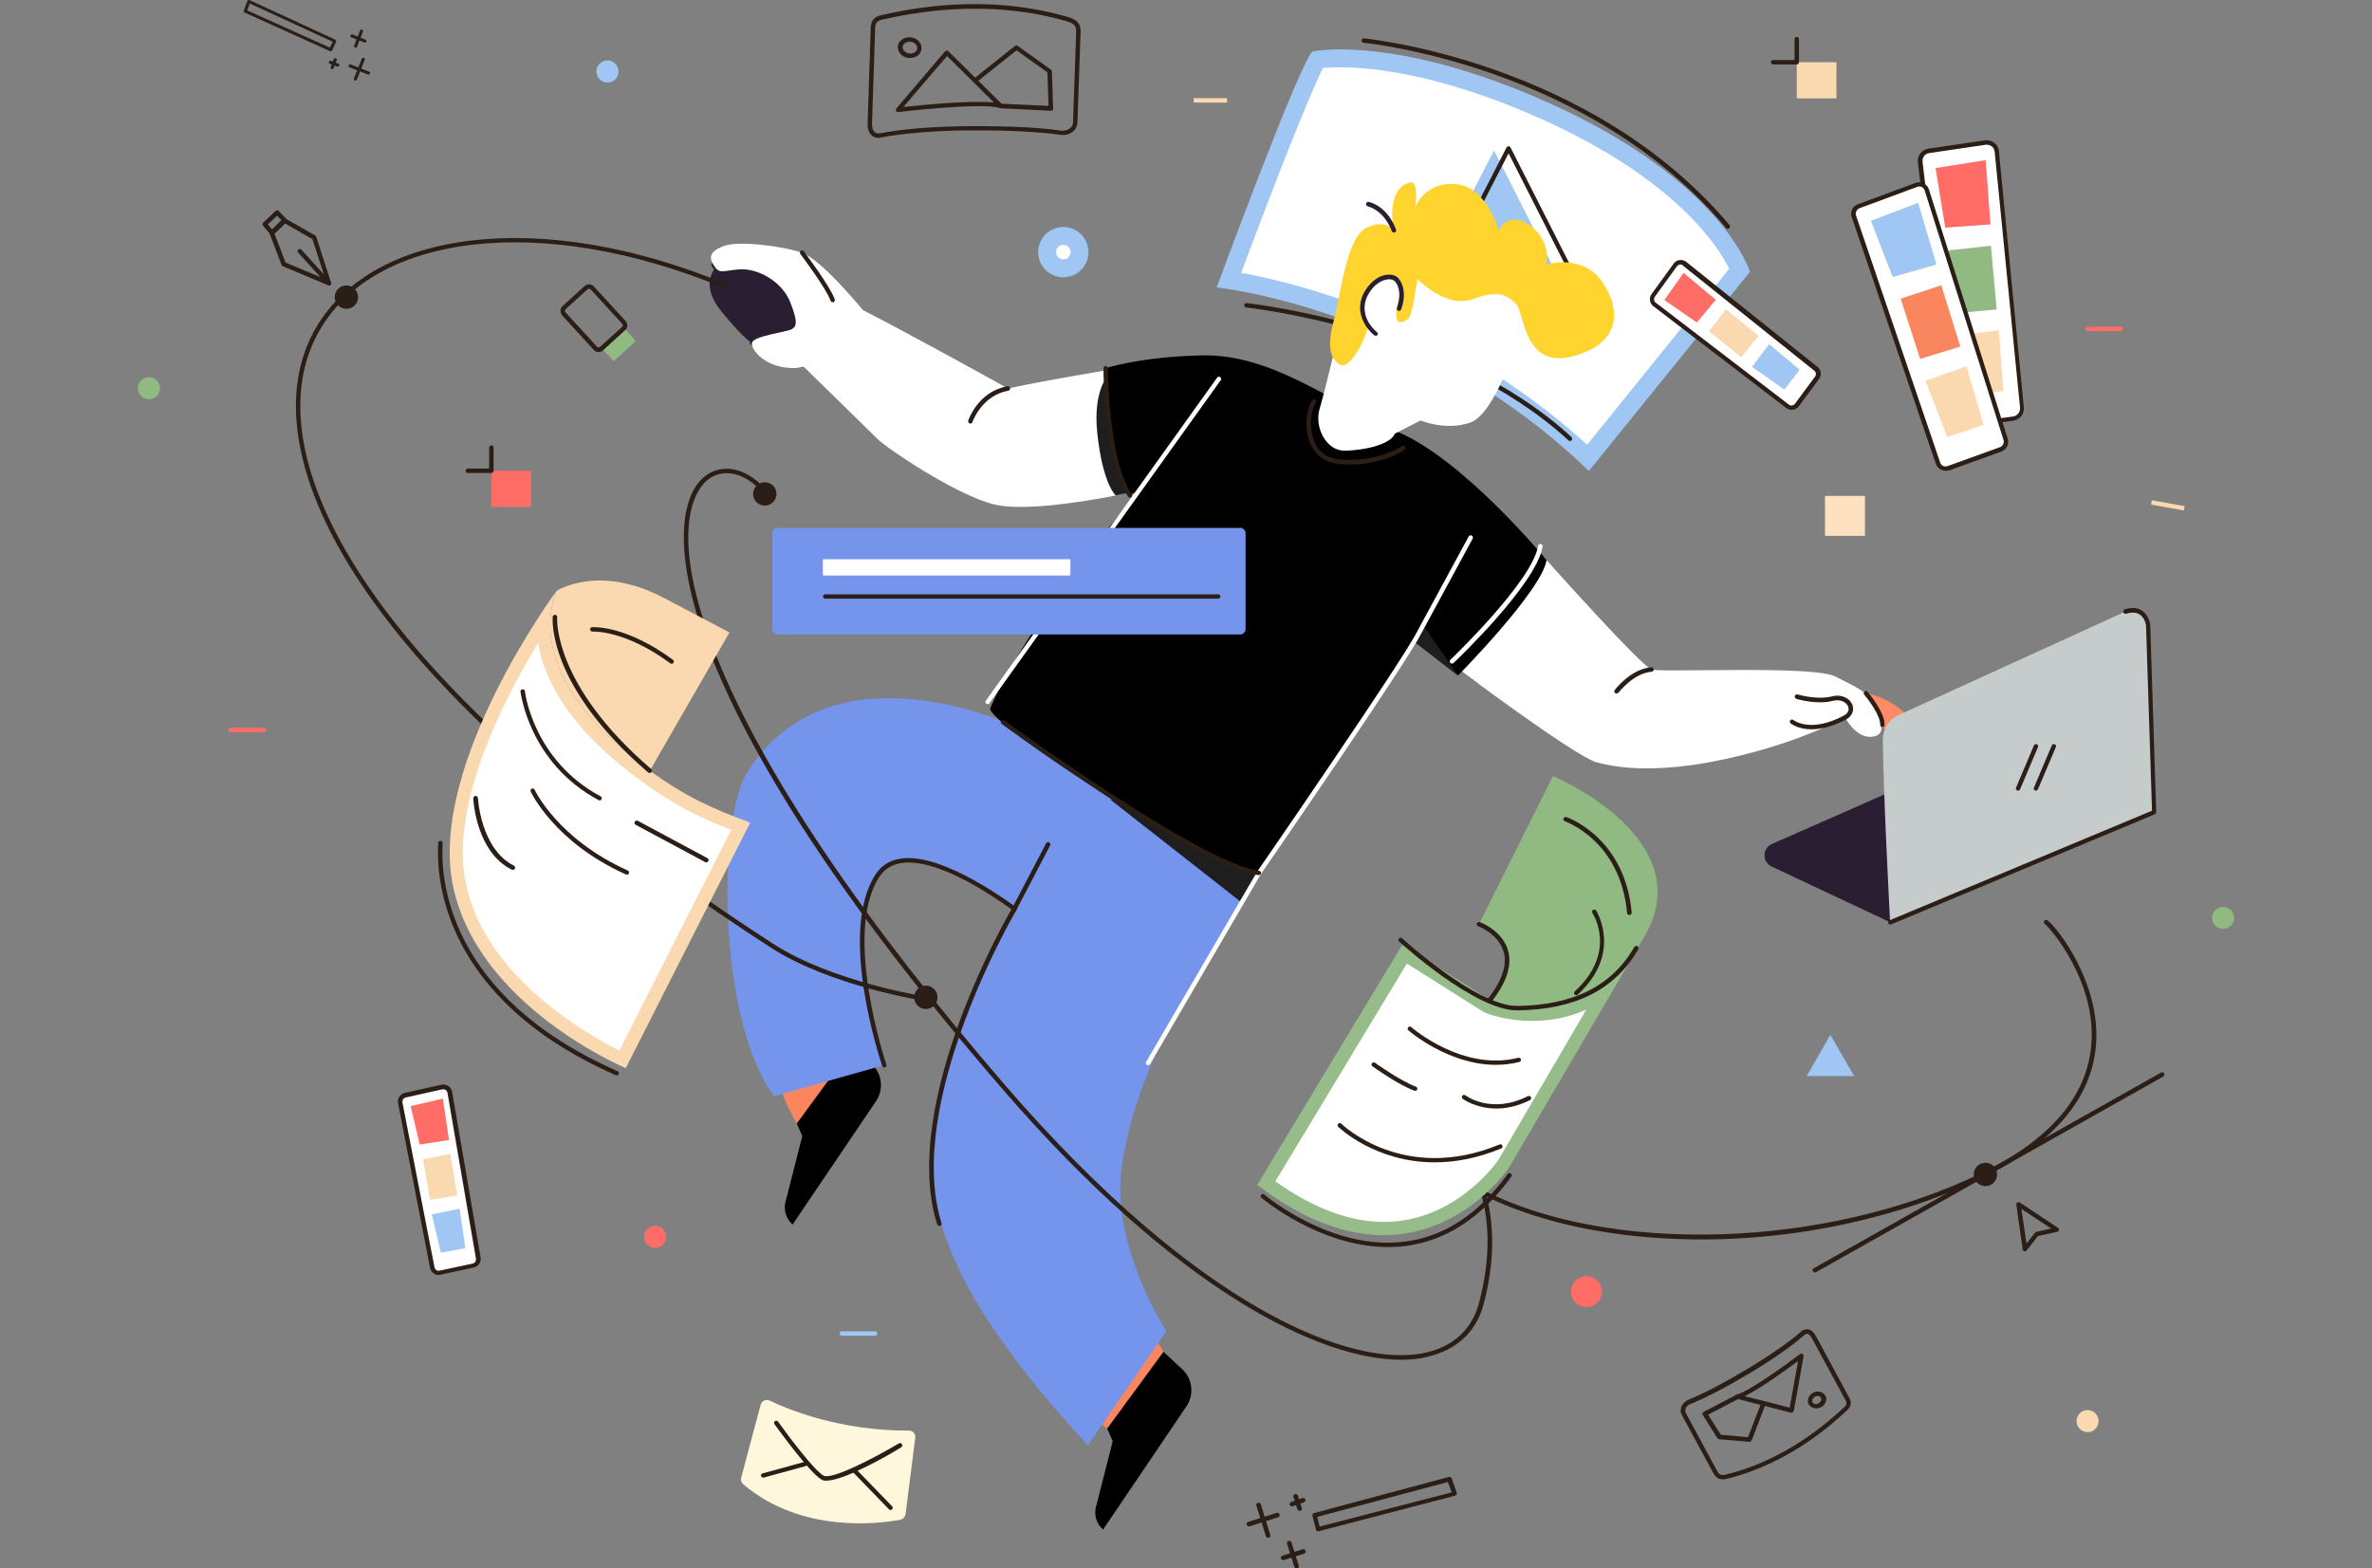 <svg xmlns="http://www.w3.org/2000/svg" xmlns:xlink="http://www.w3.org/1999/xlink" id="Layer_1" x="0px" y="0px" viewBox="0 0 1075 711" style="enable-background:new 0 0 1075 711;" xml:space="preserve"><rect x="0" y="0" width="1075" height="711" fill="#808080" stroke="none"/><style type="text/css">	.st0{fill:#FFD42E;}	.st1{fill:#FFFFFF;}	.st2{fill:#A0C6F4;}	.st3{fill:#2A1E17;}	.st4{fill:#EAECEC;}	.st5{fill:#F9865F;}	.st6{fill:#2A1E33;}	.st7{fill:#7595EC;}	.st8{fill:#1E1E1E;}	.st9{fill:#FF8A66;}	.st10{fill:#FAD8B0;}	.st11{fill:#C6CBCB;}	.st12{fill:#FF6D66;}	.st13{fill:#FFF7DC;}	.st14{fill:#FFE1C0;}	.st15{fill:#91BA83;}	.st16{fill:#96BD89;}	.st17{fill:#C6D2E7;}	.st18{fill:#FEF2E9;}	.st19{fill:#1A1A1A;}	.st20{fill:#A9BDDB;}	.st21{fill:#F28E43;}	.st22{fill:#FFF4EB;}	.st23{fill:#FEFFFF;}	.st24{fill:#554565;}	.st25{fill:#FAC89F;}	.st26{fill:#F1EFF3;}	.st27{fill:#E5EAF5;}	.st28{fill:#8AA8CE;}	.st29{fill:#5A8BBA;}	.st30{fill:#413253;}	.st31{fill:#E5E2E8;}	.st32{fill:#D6DFEF;}	.st33{fill:#6591BE;}	.st34{fill:#423354;}	.st35{fill:#A4BAD9;}	.st36{fill:#E3DFE6;}	.st37{fill:#FBD1AE;}	.st38{opacity:0.5;fill:#6591BE;}	.st39{fill:#F3954D;}	.st40{fill:#F07F2C;}	.st41{fill:#C3D0E6;}	.st42{fill:#F8B57F;}	.st43{fill:#FAC396;}	.st44{fill:#B7986F;}	.st45{opacity:0.5;fill:#9E7842;}	.st46{fill:#9E7842;}	.st47{opacity:0.5;fill:#F59E5A;}</style><g>	<g>		<g>			<g>				<g>					<path class="st1" d="M719.7,207.5c-65.6-61.5-142.4-77.3-162.7-80.6C570.6,90,591.7,35.2,597,27.1c1.7-0.2,5.2-0.6,10.3-0.6      c14.9,0,46.9,3.1,93,23.9c66.7,30,84.6,63.8,88.1,72.1L719.7,207.5z"></path>				</g>				<g>					<path class="st2" d="M607.3,30.5c14.6,0,45.9,3.1,91.4,23.5c60.4,27.2,79.9,57.5,85,67.8l-64.4,79.8      c-38.8-35.3-80.6-54.8-109.5-65.1c-20.5-7.3-37.3-11-47.3-12.8c15.1-40.6,31.6-82.4,37.1-92.9      C601.3,30.7,603.9,30.5,607.3,30.5 M607.3,22.4c-8.1,0-12.3,0.9-12.3,0.9c-4.7,1.6-43.6,107-43.6,107s92.2,9.4,168.7,83.2      l73-90.3c0,0-12.2-41-91-76.5C655.8,25.9,623.6,22.4,607.3,22.4L607.3,22.4z"></path>				</g>			</g>			<g>				<path class="st3" d="M711.5,199.9c-0.2,0-0.5-0.1-0.7-0.3c-55-50.5-145.1-60.1-146-60.2c-0.6-0.1-1-0.6-0.9-1.1     c0.1-0.6,0.6-1,1.1-0.9c0.9,0.1,91.7,9.8,147.2,60.7c0.4,0.4,0.4,1,0.1,1.4C712.1,199.8,711.8,199.9,711.5,199.9z"></path>			</g>			<g>				<polygon class="st2" points="643.2,134 677.1,68.2 711.9,136.8     "></polygon>			</g>			<g>				<path class="st3" d="M718.4,136.9C718.4,136.9,718.4,136.9,718.4,136.9l-68.6-2.8c-0.3,0-0.7-0.2-0.8-0.5c-0.2-0.3-0.2-0.7,0-1     l33.8-65.8c0.2-0.3,0.5-0.5,0.9-0.5c0.3,0,0.7,0.2,0.9,0.6l34.8,68.6c0.2,0.3,0.1,0.7-0.1,1     C719.1,136.7,718.8,136.9,718.4,136.9z M651.5,132.1l65.3,2.7l-33.1-65.3L651.5,132.1z"></path>			</g>		</g>		<g>			<path class="st3" d="M783,103.7c-0.3,0-0.6-0.1-0.8-0.4C720,29.4,619,19.5,618,19.4c-0.6-0.1-1-0.5-0.9-1.1c0-0.6,0.6-1,1.1-0.9    c1,0.1,102.8,10.1,165.6,84.6c0.4,0.4,0.3,1.1-0.1,1.4C783.4,103.6,783.2,103.7,783,103.7z"></path>		</g>	</g>	<g>		<path class="st3" d="M670,310c-5.6-4.1-9.2-6.9-9.2-6.9c1.5-2.1,26-28.1,40.2-49.1C701,254,672.3,311.6,670,310z"></path>	</g>	<g>		<path class="st3" d="M340.9,156.4c-0.1,0-0.1,0-0.2,0c-0.5-0.1-0.9-0.6-0.8-1.2c0.5-2.5,5.5-3.7,13.1-5.4c2.3-0.5,4.7-1,5.2-1.3   c1.4-0.8,2.8-1.6-1-11.2c-3.7-9.2-14.4-14.8-22-14.2c-1.9,0.1-3.5,0.4-4.7,0.6c-3.9,0.6-5.7,0.8-8-3.2c-0.3-0.5-0.1-1.1,0.3-1.4   c0.5-0.3,1.1-0.1,1.4,0.3c1.7,2.8,2.3,2.7,6,2.2c1.3-0.2,2.8-0.4,4.8-0.6c8.3-0.6,19.9,5.4,24,15.5c3.9,9.5,3.1,12,0.2,13.7   c-0.8,0.5-2.6,0.9-5.8,1.6c-3.1,0.7-11.2,2.4-11.6,3.8C341.7,156,341.3,156.4,340.9,156.4z"></path>	</g>	<g>		<g>			<polygon class="st5" points="527.3,612.8 520.2,600.8 495.2,642.6 501.8,647.6    "></polygon>		</g>		<g>			<path class="st5" d="M361.1,509.3c0,0-13-21.1-7.4-31.4l41.4,4.4L361.1,509.3z"></path>		</g>		<g>			<path d="M361.1,509.3l2.5,5.7l-7.6,29.8c-1,3.8,0.3,7.7,3.2,10.3h0l37.8-55.9c3.6-5.3,2.8-12.5-1.9-16.8l-8.5-7.9L361.1,509.3z"></path>		</g>		<g>			<path class="st6" d="M340.9,155.4c11.8-0.3,26.9-1,23.9-10c-3-9-14.3-31.5-39.8-24.8c0,0-9,7.5,2.3,21    C338.4,155.1,340.9,155.4,340.9,155.4z"></path>		</g>		<g>			<path class="st7" d="M400.8,482.8c0,0-20.2-59.7-3.1-85.9c14.1-21.6,60.3,13.6,66.6,18.3l33-59.6c0,0-7.6-10.7-26.3-21.1    c-18.7-10.5-96-41.8-132.3,15.5C325.2,371.1,325,462,350.8,496.9L400.8,482.8z"></path>		</g>		<g>			<path class="st3" d="M400.8,483.9c-0.4,0-0.8-0.3-1-0.7c-0.8-2.5-20.2-60.5-3-86.8c2.5-3.9,6.2-6.3,10.9-7.1    c16.6-2.9,42.7,14.3,56.8,24.9l0.3,0.2c0.4,0.3,0.5,1,0.2,1.4c-0.3,0.4-1,0.5-1.4,0.2l-0.3-0.2c-23.8-17.9-43.4-26.6-55.2-24.5    c-4.1,0.7-7.4,2.8-9.6,6.2c-16.7,25.5,3,84.5,3.2,85.1c0.2,0.5-0.1,1.1-0.6,1.3C401,483.8,400.9,483.9,400.8,483.9z"></path>		</g>		<g>			<path class="st7" d="M497.3,355.6c-15,15.8-59.5,92.8-69.5,129.6c-13.4,49.2-8.4,90.1,65.2,170l35.6-51.8c0,0-25-38-20.3-73.8    c6.8-51.8,43.6-102,62.3-133.9L497.3,355.6z"></path>		</g>		<g>			<polygon class="st8" points="503,362.3 562.2,408.7 579.8,381.8    "></polygon>		</g>		<g>			<path class="st9" d="M842.9,313.4c9.2,2,16.3,5.5,21.1,10.5c4.8,5.1,2.6,7.7,0.9,9.2c-1.8,1.5-8.6-0.2-14.5-5.5    C844.4,322.4,842.9,313.4,842.9,313.4z"></path>		</g>		<g>			<path class="st1" d="M660.8,303.1c1.5-2.1,26-28.1,40.2-49.1c0,0,42.8,48,47.5,49.5c1.7,0.6,12.2,0.4,25.3,0.3    c22-0.2,51.3-0.4,57.8,2.8c10.3,5.2,16.5,7.7,19.1,15c2.6,7.2,3.6,11.9-2.6,12.4c-7.2,0.5-11.9-8.8-11.9-8.8s-5.9,3.6-21.2,9.3    c0,0-54.9,21.3-91.6,11C713.4,342.6,660.8,303.1,660.8,303.1z"></path>		</g>		<g>			<path class="st1" d="M328.1,111.5c-4.7,1.8-7.6,3.9-4.8,8.5c2.7,4.5,3.9,2.7,11.8,2.1c7.9-0.6,19.1,5.1,23,14.8    c3.9,9.7,2.7,11.2,0.6,12.4c-2.1,1.2-17.3,3-17.9,6.1c-0.6,3,6.1,12,20.1,11.4l3.3-0.6c0,0,29.3,28.6,33.5,32.8    c4.2,4.2,35.4,25.3,52.6,29.6c13,3.3,39.5-0.9,55.4-4c7.7-1.5,12.9-2.7,12.9-2.7s-11.9-21.5-14.3-54.5c0,0-28.5,4.6-47.5,8.7    c0,0-44.2-24.6-65.7-35.5c0,0-18.8-23-27.6-26C354.8,111.5,334.5,109,328.1,111.5z"></path>		</g>		<g>			<path class="st8" d="M505.7,224.6c7.7-1.5,12.9-2.7,12.9-2.7s-14.4-18.2-16.8-51.2c0,0-6.5,7-4.5,25.7    C499.8,219.8,505.7,224.6,505.7,224.6z"></path>		</g>		<g>			<path d="M501.1,166.9c0,0,0.4,40.3,11.2,57.2l3.9-1.6c0,0-50.9,59.6-67.4,98.5c-2.7,6.4,105.7,75.6,121.7,74.7    c0,0,52.8-80.6,70.9-104.5l19.4,15c0,0,38.1-38.6,40.1-52.3c0,0-36.8-44.8-66.9-57.9c-30.1-13.1-57-35.6-89.3-34.9    C516.8,161.7,501.1,166.9,501.1,166.9z"></path>		</g>		<g>			<polygon class="st8" points="660.8,306.2 641.4,291.2 644.5,282.7    "></polygon>		</g>		<g>			<path class="st1" d="M690.4,146.7c-3.4,10.6-13.2,41.2-24.2,44.9c-11,3.8-22.4-1-22.4-1l-11.7,6c-1.3,3.9-10.5,7.3-22.4,7.7    c-8.8,0.3-14.2-11-11.6-19.1c1.2-3.8,5.7-22.3,5.7-22.3s9.4-34.7,18.1-41.9c8.7-7.2,16.8-14.3,40-4.9    C697.5,130.5,690.4,146.7,690.4,146.7z"></path>		</g>		<g>			<path class="st0" d="M620,148.2c-1.6,6.5-8.3,19.5-12.7,17.1s-6-8.3-2.9-19.7s5.7-37.4,14.5-42.1c8.8-4.7,12.7,0.8,12.7,0.8    s-3.9-19,7.5-21.6c0,0,3.9-1.8,2.3,11.2c0,0,4.4-11.9,18.7-10.4c14.3,1.6,19.2,21.6,19.2,21.6s1-5.5,7.5-5.5s16.4,9.6,14,20.3    c0,0,16.6-5.2,25.5,8.1c8.8,13.2,7.8,27.8-13.5,33.5c-22.3,6-22.1-20-25.5-23.4s-7-7.3-19.5-2.6c-12.5,4.7-25.5-9.1-25.5-9.1    s-2.1,16.6-4.2,18.2c-2.1,1.6-6.2,3.6-5.2-4.2s2.3-7,1.6-9.1c-0.8-2.1-4.3-8.6-11.7-2.9C614.8,135,620,148.2,620,148.2z"></path>		</g>		<g>			<path class="st6" d="M623.5,152.2c-0.2,0-0.5-0.1-0.7-0.2c-5-4.2-9.1-12-4.2-20.1c3.1-5.2,7.4-7.3,10.5-7.4    c2.1-0.1,3.8,0.5,4.8,1.8c2.7,3.4,3.1,8.6,1.1,14c-0.2,0.5-0.8,0.8-1.3,0.6c-0.5-0.2-0.8-0.8-0.6-1.3c1.7-4.7,1.4-9.2-0.8-12    c-0.6-0.7-1.7-1.1-3.1-1c-2.5,0.2-6.2,1.9-8.9,6.5c-4.2,7.1-0.6,13.9,3.8,17.5c0.4,0.4,0.5,1,0.1,1.4    C624.1,152,623.8,152.2,623.5,152.2z"></path>		</g>		<g>			<path d="M501.8,647.6l2.5,5.7l-7.6,29.8c-1,3.8,0.3,7.7,3.2,10.3h0l37.8-55.9c3.6-5.3,2.8-12.5-1.9-16.8l-8.5-7.9L501.8,647.6z"></path>		</g>		<g>			<path class="st6" d="M631.7,105.4c-0.4,0-0.8-0.3-1-0.7c0-0.1-2.9-8.9-10.9-11.2c-0.5-0.2-0.8-0.7-0.7-1.3    c0.2-0.5,0.7-0.8,1.3-0.7c9.1,2.6,12.1,12.2,12.3,12.6c0.2,0.5-0.1,1.1-0.7,1.3C631.9,105.4,631.8,105.4,631.7,105.4z"></path>		</g>		<g>			<path class="st1" d="M447.6,319.2c-0.2,0-0.4-0.1-0.6-0.2c-0.5-0.3-0.6-1-0.2-1.4l104.8-146.4c0.3-0.5,1-0.6,1.4-0.2    c0.5,0.3,0.6,1,0.2,1.4L448.4,318.8C448.2,319.1,447.9,319.2,447.6,319.2z"></path>		</g>		<g>			<path class="st3" d="M611.7,210.6c-1.4,0-2.8-0.1-4.3-0.2c-8.1-0.6-11.8-5.3-13.5-9.1c-3.2-7.3-1.6-16.6,0.9-19.9    c0.3-0.4,1-0.5,1.4-0.2c0.4,0.3,0.5,1,0.2,1.4c-2.2,2.8-3.5,11.4-0.6,17.8c2.1,4.8,6.1,7.5,11.8,7.9c16.8,1.3,27.7-6,27.8-6.1    c0.5-0.3,1.1-0.2,1.4,0.3c0.3,0.5,0.2,1.1-0.3,1.4C636.1,204.3,626.7,210.6,611.7,210.6z"></path>		</g>		<g>			<path class="st3" d="M377.4,137c-0.4,0-0.8-0.3-1-0.7c-1.8-5.4-13.6-21.1-13.7-21.2c-0.3-0.4-0.2-1.1,0.2-1.4    c0.4-0.3,1.1-0.3,1.4,0.2c0.5,0.7,12.1,16.1,14,21.8c0.2,0.5-0.1,1.1-0.6,1.3C377.6,137,377.5,137,377.4,137z"></path>		</g>		<g>			<path class="st3" d="M821,330.6c-6.1,0-9.2-2.5-9.5-2.7c-0.4-0.4-0.5-1-0.1-1.4c0.4-0.4,1-0.5,1.4-0.1l0,0c0.3,0.2,7.8,6,22.8-2    c1.9-1,2.6-2.5,2-4.1c-0.8-1.9-3.4-3.5-6.9-2.6c-7.5,1.9-16.2-0.8-16.6-0.9c-0.5-0.2-0.8-0.7-0.7-1.3c0.2-0.5,0.7-0.8,1.3-0.7    c0.1,0,8.5,2.6,15.5,0.9c4.7-1.2,8.2,1,9.3,3.8c1,2.6-0.2,5.2-2.9,6.7C830.2,329.5,825,330.6,821,330.6z"></path>		</g>		<g>			<path class="st3" d="M853.1,329.6C853.1,329.6,853.1,329.6,853.1,329.6c-0.6,0-1-0.5-1-1.1c0.2-4-5.2-11.2-7.2-13.6    c-0.4-0.4-0.3-1.1,0.1-1.4c0.4-0.4,1.1-0.3,1.4,0.1c0.3,0.4,7.9,9.3,7.7,15C854.1,329.2,853.6,329.6,853.1,329.6z"></path>		</g>		<g>			<path class="st3" d="M732.6,314.4c-0.2,0-0.4-0.1-0.6-0.2c-0.4-0.3-0.5-1-0.2-1.4c0.3-0.4,7.3-9.6,16.6-10.3c0.5,0,1,0.4,1.1,0.9    c0,0.6-0.4,1-0.9,1.1c-8.3,0.6-15,9.4-15.1,9.5C733.2,314.2,732.9,314.4,732.6,314.4z"></path>		</g>		<g>			<path class="st3" d="M439.8,192c-0.1,0-0.2,0-0.3,0c-0.5-0.2-0.8-0.7-0.7-1.3c0.2-0.5,4.4-13.2,17.8-15.6    c0.5-0.1,1.1,0.3,1.2,0.8c0.1,0.6-0.3,1.1-0.8,1.2c-12.2,2.2-16.2,14.1-16.3,14.3C440.6,191.8,440.2,192,439.8,192z"></path>		</g>		<g>			<path class="st3" d="M425.7,555.7c-0.4,0-0.8-0.3-1-0.7c-17.3-55.6,33.3-142.3,33.9-143.1l15.5-29.6c0.3-0.5,0.9-0.7,1.4-0.4    c0.5,0.3,0.7,0.9,0.4,1.4l-15.5,29.6c-0.5,0.9-50.7,86.8-33.7,141.6c0.2,0.5-0.1,1.1-0.7,1.3    C425.9,555.6,425.8,555.7,425.7,555.7z"></path>		</g>		<g>			<path class="st1" d="M520.3,482.9c-0.2,0-0.3,0-0.5-0.1c-0.5-0.3-0.6-0.9-0.4-1.4l50.3-86.2c0.7-1,66-95.7,72.6-109l23.3-43    c0.3-0.5,0.9-0.7,1.4-0.4c0.5,0.3,0.7,0.9,0.4,1.4l-23.3,43c-6.7,13.4-70,105.2-72.7,109.1l-50.2,86.1    C520.9,482.7,520.6,482.9,520.3,482.9z"></path>		</g>		<g>			<path class="st3" d="M570.5,396.7c0,0-0.1,0-0.1,0c-26.5-3.1-112.7-65.8-116.4-68.5c-0.5-0.3-0.5-1-0.2-1.4    c0.3-0.5,1-0.5,1.4-0.2c0.9,0.7,89.5,65.1,115.4,68.1c0.6,0.1,1,0.6,0.9,1.1C571.5,396.3,571,396.7,570.5,396.7z"></path>		</g>		<g>			<path class="st3" d="M512,225.6c-0.3,0-0.7-0.2-0.8-0.5c-11.1-16.8-11.1-56.5-11.1-58.2c0-0.6,0.5-1,1-1h0c0.6,0,1,0.5,1,1    c0,0.4,0,40.8,10.8,57.1c0.3,0.5,0.2,1.1-0.3,1.4C512.4,225.6,512.2,225.6,512,225.6z"></path>		</g>		<g>			<path class="st1" d="M658,300.8c-0.3,0-0.5-0.1-0.7-0.3c-0.4-0.4-0.4-1,0-1.4c0.4-0.4,37.1-35.4,39.8-51.7    c0.1-0.6,0.6-0.9,1.2-0.8c0.6,0.1,0.9,0.6,0.8,1.2c-2.8,17-38.9,51.4-40.4,52.8C658.5,300.7,658.2,300.8,658,300.8z"></path>		</g>	</g>	<g>		<circle class="st3" cx="419.6" cy="452.1" r="5.3"></circle>	</g>	<g>		<g>			<path class="st3" d="M917.7,567.2c-0.1,0-0.2,0-0.3,0c-0.4-0.1-0.7-0.4-0.7-0.8l-2.9-20.3c-0.1-0.4,0.1-0.8,0.5-1    c0.3-0.2,0.8-0.2,1.1,0l17.3,11.5c0.3,0.2,0.5,0.6,0.4,1c-0.1,0.4-0.4,0.7-0.8,0.8l-8.7,1.9l-5.1,6.5    C918.3,567.1,918,567.2,917.7,567.2z M916.1,548l2.3,15.7l3.9-4.9c0.1-0.2,0.4-0.3,0.6-0.4l6.7-1.5L916.1,548z"></path>		</g>		<g>			<path class="st3" d="M635.1,616.4c-37,0-102-31.4-181.1-123.1C302.7,318.2,298.9,236.1,318,217.2c6.9-6.8,17.1-6.2,26,1.6    c0.4,0.4,0.5,1,0.1,1.4c-0.4,0.4-1,0.5-1.4,0.1c-8-7.1-17.1-7.7-23.2-1.7c-4.4,4.4-17.1,23,5.3,79.1    c20.8,52.1,66,119.3,130.7,194.2c87.8,101.7,157.7,128.9,190.9,121.2c12.5-2.9,20.8-10.7,23.9-22.5c5.4-20.4,4.6-36.7,1-49.3    c-11.5-5.9-21.2-13-28.5-21c-6-6.7-8.2-11.8-6.1-14.6c1.7-2.3,5.7-2.2,10.6,0.2c9.6,4.7,20.5,16.2,25.7,34    c56.1,28.3,153.2,26.7,224.9-8.1c31.2-15.1,47.9-34.7,49.9-58.2c2.4-28.9-18.8-53.1-21.1-54.8c-0.5-0.3-0.6-1-0.2-1.4    c0.3-0.5,1-0.6,1.4-0.2c4.3,3,24.3,28.4,22,56.6c-2,24.2-19.2,44.4-51,59.8c-42.6,20.7-95.7,30.8-145.8,27.7    c-30.8-1.9-58.1-8.5-79.3-18.8c3.3,13.1,3.7,29.4-1.4,48.6c-3.3,12.6-12.1,20.8-25.4,23.9C643.3,616,639.4,616.4,635.1,616.4z     M640.6,506.2c-1.2,0-1.9,0.3-2.3,0.8c-1,1.4-0.1,5.3,6,12c6.9,7.6,15.8,14.2,26.1,19.7c-5.9-17.9-17.5-27.8-24-30.9    C644,506.7,642,506.2,640.6,506.2z"></path>		</g>		<g>			<circle class="st3" cx="899.8" cy="532.4" r="5.3"></circle>		</g>		<g>			<path class="st3" d="M822.5,576.8c-0.4,0-0.7-0.2-0.9-0.5c-0.3-0.5-0.1-1.1,0.4-1.4l157.4-88.7c0.5-0.3,1.1-0.1,1.4,0.4    c0.3,0.5,0.1,1.1-0.4,1.4L823,576.7C822.9,576.7,822.7,576.8,822.5,576.8z"></path>		</g>		<g>			<circle class="st3" cx="346.6" cy="223.9" r="5.3"></circle>		</g>	</g>	<g>		<g>			<circle class="st1" cx="481.9" cy="114.3" r="7.3"></circle>		</g>		<g>			<path class="st2" d="M481.9,111c1.8,0,3.3,1.5,3.3,3.3s-1.5,3.3-3.3,3.3s-3.3-1.5-3.3-3.3S480.1,111,481.9,111 M481.9,102.9    c-6.3,0-11.4,5.1-11.4,11.4c0,6.3,5.1,11.4,11.4,11.4c6.3,0,11.4-5.1,11.4-11.4C493.3,108,488.2,102.9,481.9,102.9L481.9,102.9z"></path>		</g>	</g>	<g>		<path class="st2" d="M275.3,27.4c-2.8,0-5,2.2-5,5s2.2,5,5,5c2.8,0,5-2.2,5-5S278.1,27.4,275.3,27.4L275.3,27.4z"></path>	</g>	<g>		<circle class="st10" cx="946.1" cy="644.2" r="5"></circle>	</g>	<g>		<g>			<path class="st6" d="M856.7,418.1l-53.8-25.3c-4.3-2-4.3-8.2,0.1-10.2l100.1-44.1c1.4-0.6,3-0.6,4.5,0l68.8,29.5L856.7,418.1z"></path>		</g>		<g>			<path class="st11" d="M853.3,335.1c0.1,22.3,3.3,83,3.3,83l119.7-50l-2.7-84.5c-0.2-5.2-5.6-8.5-10.3-6.4l-103,47    C856.1,326.1,853.3,330.4,853.3,335.1z"></path>		</g>		<g>			<path class="st3" d="M856.7,419.1c-0.4,0-0.8-0.2-0.9-0.6c-0.2-0.5,0-1.1,0.5-1.3l119-49.7l-2.7-83.8l0,0c0,0-0.3-3.4-2.8-5.1    c-1.5-1-3.6-1.2-6.2-0.4c-0.5,0.2-1.1-0.1-1.3-0.7c-0.2-0.5,0.1-1.1,0.7-1.3c3.2-1,5.9-0.7,7.9,0.7c3.2,2.2,3.6,6.4,3.6,6.6    l2.7,84.6c0,0.4-0.2,0.8-0.6,1l-119.7,50C856.9,419.1,856.8,419.1,856.7,419.1z"></path>		</g>		<g>			<path class="st3" d="M914.6,358.4c-0.1,0-0.3,0-0.4-0.1c-0.5-0.2-0.8-0.8-0.5-1.3l8.1-19.1c0.2-0.5,0.8-0.8,1.3-0.5    c0.5,0.2,0.8,0.8,0.5,1.3l-8.1,19.1C915.4,358.1,915,358.4,914.6,358.4z"></path>		</g>		<g>			<path class="st3" d="M922.7,358.4c-0.1,0-0.3,0-0.4-0.1c-0.5-0.2-0.8-0.8-0.5-1.3l8.1-19.1c0.2-0.5,0.8-0.8,1.3-0.5    c0.5,0.2,0.8,0.8,0.5,1.3l-8.1,19.1C923.4,358.1,923.1,358.4,922.7,358.4z"></path>		</g>	</g>	<g>		<circle class="st12" cx="296.9" cy="560.7" r="5"></circle>	</g>	<g>		<circle class="st12" cx="719" cy="585.5" r="7"></circle>	</g>	<g>		<g>			<path class="st13" d="M348.8,634.9c8.1,3.9,31.8,13.8,63.2,13.6c1.7,0,3,1.5,2.8,3.2l-4.4,34.7c-0.2,1.2-1.1,2.2-2.3,2.5    c-8.9,1.7-44.6,6.6-71.3-16.1c-0.8-0.7-1.2-1.8-0.9-2.9l8.8-33C345.2,635,347.1,634.1,348.8,634.9z"></path>		</g>		<g>			<path class="st3" d="M374.5,671.2c-0.9,0-1.6-0.1-2.2-0.5c-5.6-3.2-20.6-24.2-21.3-25.1c-0.3-0.5-0.2-1.1,0.2-1.4    c0.5-0.3,1.1-0.2,1.4,0.2c5.3,7.4,16.4,22.1,20.6,24.5c3.6,2.1,22.9-7.9,34.2-14.6c0.5-0.3,1.1-0.1,1.4,0.4    c0.3,0.5,0.1,1.1-0.4,1.4C404,658.9,382.8,671.2,374.5,671.2z"></path>		</g>		<g>			<path class="st3" d="M403.6,684.5c-0.3,0-0.5-0.1-0.7-0.3l-16.2-16.7c-0.4-0.4-0.4-1,0-1.4c0.4-0.4,1-0.4,1.4,0l16.2,16.7    c0.4,0.4,0.4,1,0,1.4C404.1,684.4,403.9,684.5,403.6,684.5z"></path>		</g>		<g>			<path class="st3" d="M345.9,669.8c-0.4,0-0.9-0.3-1-0.7c-0.1-0.5,0.2-1.1,0.7-1.2l19-5.2c0.5-0.1,1.1,0.2,1.2,0.7    c0.1,0.5-0.2,1.1-0.7,1.2l-19,5.2C346.1,669.8,346,669.8,345.9,669.8z"></path>		</g>	</g>	<g>		<rect x="827.1" y="224.8" class="st14" width="18.1" height="18.1"></rect>	</g>	<g>		<polygon class="st2" points="829.5,469.1 834.9,478.4 840.3,487.8 829.5,487.8 818.8,487.8 824.2,478.4   "></polygon>	</g>	<g>		<g>			<path class="st3" d="M398.2,62.5c-1.5,0-2.5-0.5-3.1-1.1c-1.3-1.1-2-3.1-1.9-5.5l0,0l1.4-42.3c-0.1-3.9,1.3-6,4.7-6.7    c11.7-2.6,46.8-10.4,85,0.9c5.6,1.7,5.5,4.9,5.4,7.3l-1.4,40.5c-0.1,1.6-0.8,3-2,4c-1.5,1.3-3.6,1.8-5.8,1.5    c-9.9-1.4-24.1-2.1-41.4-2c-15.5,0.1-29.6,1.3-39.7,3.2C399,62.5,398.6,62.5,398.2,62.5z M395.2,56L395.2,56    c-0.1,1.8,0.4,3.2,1.2,3.9c0.6,0.5,1.5,0.7,2.7,0.5c10.1-2,24.4-3.1,40-3.2c17.5-0.1,31.6,0.5,41.7,2c1.5,0.2,3.1-0.2,4.2-1.1    c0.8-0.7,1.3-1.6,1.3-2.6l1.4-40.4c0.1-2.4,0.1-4.2-4-5.4C446-1.3,411.3,6.4,399.8,8.9c-2.2,0.5-3.3,1.4-3.2,4.7L395.2,56z"></path>		</g>		<g>			<path class="st3" d="M407,50.8c-0.4,0-0.7-0.2-0.9-0.5c-0.2-0.4-0.1-0.8,0.1-1.1l22.1-25.9c0.2-0.2,0.4-0.3,0.7-0.4    c0.3,0,0.6,0.1,0.8,0.3l24.5,24.2c0.3,0.3,0.4,0.8,0.2,1.2c-0.2,0.4-0.7,0.6-1.2,0.4c-8.1-2.7-45.8,1.7-46.2,1.8    C407.1,50.8,407,50.8,407,50.8z M429.2,25.4l-19.8,23.1c7.8-0.8,30.8-3.2,41.1-2L429.2,25.4z"></path>		</g>		<g>			<path class="st3" d="M476.2,50.2C476.2,50.2,476.2,50.2,476.2,50.2l-22.6-1.1c-0.6,0-1-0.5-1-1.1c0-0.6,0.5-1,1.1-1l21.5,1    l-0.5-15.2l-14-10l-17.3,13.8c-0.4,0.4-1.1,0.3-1.4-0.2c-0.3-0.4-0.3-1.1,0.2-1.4L460,20.8c0.4-0.3,0.9-0.3,1.2,0l15.1,10.8    c0.3,0.2,0.4,0.5,0.4,0.8l0.6,16.8c0,0.3-0.1,0.6-0.3,0.8C476.8,50.1,476.5,50.2,476.2,50.2z"></path>		</g>		<g>			<path class="st3" d="M412.4,26.3c-2.8,0-5.2-1.9-5.5-4.4c-0.1-1.2,0.2-2.3,1-3.2c0.9-1.1,2.3-1.7,3.9-1.8    c2.9-0.2,5.5,1.8,5.8,4.4c0,0,0,0,0,0c0.1,1.2-0.2,2.3-1,3.2c-0.9,1.1-2.3,1.7-3.9,1.8C412.7,26.3,412.6,26.3,412.4,26.3z     M412.2,18.9c-0.1,0-0.2,0-0.2,0c-1,0.1-1.9,0.5-2.4,1.1c-0.3,0.3-0.6,0.9-0.5,1.7c0.2,1.5,1.8,2.6,3.7,2.6    c1-0.1,1.9-0.5,2.4-1.1c0.3-0.3,0.6-0.9,0.5-1.7l0,0C415.5,20,413.9,18.9,412.2,18.9z"></path>		</g>	</g>	<g>		<g>			<path class="st3" d="M780.8,670.6c-2.7,0-3.7-1.8-4.4-3l-14.2-26.2c-0.6-1.1-0.7-2.3-0.2-3.6c0.5-1.5,1.7-2.6,3.2-3.3    c6.8-2.7,16.1-7.6,27-14.1c9.8-5.9,18.3-11.8,24-16.7c1.3-1.2,2.6-1.2,3.3-1.1c1.3,0.2,2.5,1.3,3.4,2.9l14.8,27.4    c1.6,2.5,1.4,4.5-0.5,6.3c-6.5,6-25.9,24-54.4,31.1C782.1,670.5,781.4,670.6,780.8,670.6z M819,604.6c-0.4,0-0.9,0.2-1.4,0.7    c-5.7,5-14.3,11-24.3,17c-11.1,6.6-20.3,11.4-27.3,14.2c-1,0.4-1.8,1.2-2.1,2.1c-0.2,0.7-0.2,1.3,0.1,1.9l14.1,26.1    c0.8,1.5,1.4,2.5,4.2,1.8c28-6.9,47.2-24.7,53.5-30.5c1-0.9,1.6-1.7,0.2-3.9l-14.9-27.5l0,0c-0.6-1.1-1.3-1.8-2-1.9    C819.1,604.6,819.1,604.6,819,604.6z"></path>		</g>		<g>			<path class="st3" d="M811.9,640.4c-0.1,0-0.2,0-0.2,0l-24.5-6.3c-0.5-0.1-0.8-0.5-0.8-1c0-0.5,0.3-0.9,0.8-1    c4.9-1.1,20.8-12.4,28.6-18.3c0.3-0.2,0.8-0.3,1.1-0.1c0.4,0.2,0.5,0.6,0.5,1l-4.4,24.7c0,0.3-0.2,0.5-0.4,0.7    C812.3,640.3,812.1,640.4,811.9,640.4z M790.7,632.9l20.4,5.2l3.8-21.1C810,620.6,797.6,629.6,790.7,632.9z"></path>		</g>		<g>			<path class="st3" d="M792.8,653.6C792.7,653.6,792.7,653.5,792.8,653.6l-13.7-1.2c-0.3,0-0.6-0.2-0.8-0.5l-6.6-10.5    c-0.2-0.2-0.2-0.5-0.1-0.8c0.1-0.3,0.3-0.5,0.5-0.6l14.8-7.7c0.5-0.3,1.1-0.1,1.4,0.4c0.3,0.5,0.1,1.1-0.4,1.4l-13.8,7.2l5.8,9.1    l12.3,1.1l5.8-15c0.2-0.5,0.8-0.8,1.3-0.6c0.5,0.2,0.8,0.8,0.6,1.3l-6,15.7C793.6,653.3,793.2,653.6,792.8,653.6z"></path>		</g>		<g>			<path class="st3" d="M823.1,638.4c-1.2,0-2.4-0.5-3.1-1.4c-0.6-0.7-0.8-1.7-0.6-2.6c0.2-1.1,0.9-2.1,1.9-2.8    c1.9-1.3,4.4-1,5.7,0.7c0.6,0.7,0.8,1.7,0.6,2.6c-0.2,1.1-0.9,2.1-1.9,2.8C824.8,638.2,823.9,638.4,823.1,638.4z M823.8,632.8    c-0.5,0-1,0.1-1.5,0.5c-0.5,0.4-0.9,0.9-1,1.4c0,0.3,0,0.7,0.2,1.1c0,0,0,0,0,0c0.6,0.8,1.9,0.9,2.9,0.2c0.5-0.4,0.9-0.9,1-1.4    c0-0.3,0-0.7-0.2-1.1C825,633,824.4,632.8,823.8,632.8z"></path>		</g>	</g>	<g>		<g>			<g>				<path class="st1" d="M749.9,138l60.3,46.2c1.3,1,3.2,0.7,4.2-0.6l9.1-12.3c0.9-1.3,0.7-3.1-0.5-4.1l-59.5-47.6     c-1.3-1.1-3.3-0.8-4.3,0.6l-10,13.8C748.3,135.2,748.6,137,749.9,138z"></path>				<path class="st3" d="M812,185.8c-0.9,0-1.7-0.3-2.4-0.8l-60.3-46.2c-1.7-1.3-2.1-3.7-0.8-5.5l10-13.8c0.6-0.9,1.6-1.5,2.7-1.6     c1.1-0.2,2.2,0.2,3,0.8l59.5,47.6c1.7,1.3,2,3.8,0.7,5.5l-9.1,12.3c-0.6,0.9-1.6,1.4-2.6,1.6C812.4,185.8,812.2,185.8,812,185.8     z M761.6,119.9c-0.1,0-0.2,0-0.3,0c-0.5,0.1-1,0.4-1.3,0.8l-10,13.8c-0.6,0.9-0.5,2.1,0.4,2.7c0,0,0,0,0,0l60.3,46.2     c0.4,0.3,0.9,0.5,1.5,0.4c0.5-0.1,1-0.4,1.3-0.8l9.1-12.3c0.6-0.9,0.5-2-0.4-2.7l-59.5-47.6     C762.5,120.1,762.1,119.9,761.6,119.9z"></path>			</g>			<g>				<polygon class="st12" points="754.3,136 769,146.2 777.6,135.9 763,123.7     "></polygon>			</g>			<g>				<polygon class="st10" points="774.5,150.2 789.1,161.9 797,152.2 782.2,140.2     "></polygon>			</g>			<g>				<polygon class="st2" points="794,166.3 808.7,176.6 815.6,167.6 801.8,156     "></polygon>			</g>		</g>		<g>			<g>				<path class="st1" d="M870.2,73.5L883.9,189c0.3,2.5,2.6,4.3,5.1,4l23.3-3.2c2.4-0.3,4.2-2.5,3.9-5L905,68.7     c-0.3-2.6-2.6-4.5-5.2-4.1l-25.7,3.8C871.6,68.8,869.9,71,870.2,73.5z"></path>				<path class="st3" d="M888.5,194c-1.2,0-2.4-0.4-3.4-1.2c-1.2-0.9-1.9-2.3-2.1-3.8L869.2,73.6c-0.4-3,1.7-5.7,4.7-6.2l25.7-3.8     c1.5-0.2,3,0.2,4.2,1.1c1.2,0.9,2,2.3,2.1,3.8l11.3,116.1c0.3,3-1.8,5.7-4.8,6.1l-23.3,3.2C889,194,888.7,194,888.5,194z      M900.5,65.6c-0.2,0-0.3,0-0.5,0l-25.7,3.8c-1.9,0.3-3.2,2-3,3.9l0,0L885,188.9c0.1,1,0.6,1.8,1.4,2.4c0.8,0.6,1.7,0.8,2.7,0.7     l23.3-3.2c1.9-0.3,3.2-2,3.1-3.9L904,68.8c-0.1-1-0.6-1.8-1.3-2.5C902,65.9,901.3,65.6,900.5,65.6z"></path>			</g>			<g>				<polygon class="st12" points="877.2,76.2 881.6,103.2 902.1,101.7 899.9,72.6     "></polygon>			</g>			<g>				<polygon class="st15" points="883.1,113.5 886,142 904.9,140.3 902.3,111.4     "></polygon>			</g>			<g>				<polygon class="st10" points="886.3,152.2 890.7,179.2 907.9,177.3 905.9,149.7     "></polygon>			</g>		</g>		<g>			<path class="st1" d="M840.2,98.1L878.3,210c0.7,1.9,2.8,2.9,4.7,2.2l23.8-8.6c1.8-0.7,2.8-2.7,2.2-4.5l-35.7-113    c-0.6-2-2.8-3-4.7-2.3l-26.2,9.7C840.5,94.2,839.6,96.2,840.2,98.1z"></path>			<path class="st3" d="M881.7,213.4c-0.7,0-1.4-0.2-2-0.5c-1.1-0.5-2-1.5-2.4-2.7L839.2,98.4c0,0,0,0,0,0c-0.8-2.4,0.4-5,2.8-5.8    l26.2-9.7c1.2-0.4,2.5-0.4,3.6,0.2c1.2,0.6,2,1.5,2.4,2.8l35.7,113c0.8,2.4-0.5,4.9-2.9,5.8l-23.8,8.6    C882.8,213.3,882.2,213.4,881.7,213.4z M841.2,97.8l38.1,111.9c0.2,0.7,0.7,1.2,1.3,1.5c0.6,0.3,1.4,0.3,2,0.1l23.8-8.6    c1.3-0.5,2-1.9,1.6-3.3l-35.7-113c-0.2-0.7-0.7-1.2-1.3-1.6c-0.6-0.3-1.4-0.4-2.1-0.1l-26.2,9.7C841.4,95,840.7,96.4,841.2,97.8    L841.2,97.8z"></path>		</g>		<g>			<polygon class="st2" points="847.9,100.1 857.8,125.6 877.6,119.9 869.3,91.9    "></polygon>		</g>		<g>			<polygon class="st5" points="861.4,135.4 870.2,162.7 888.4,157.1 879.8,129.3    "></polygon>		</g>		<g>			<polygon class="st10" points="872.6,172.6 882.5,198.1 899,192.6 891.2,166.1    "></polygon>		</g>	</g>	<g>		<g>			<path class="st7" d="M562.1,287.6H352.4c-1.3,0-2.4-1.1-2.4-2.4v-43.5c0-1.3,1.1-2.4,2.4-2.4h209.7c1.3,0,2.4,1.1,2.4,2.4v43.5    C564.5,286.5,563.4,287.6,562.1,287.6z"></path>		</g>		<g>			<path class="st1" d="M484.7,260.9H373.3c-0.2,0-0.4-0.2-0.4-0.4v-6.6c0-0.2,0.2-0.4,0.4-0.4h111.4c0.2,0,0.4,0.2,0.4,0.4v6.6    C485,260.8,484.9,260.9,484.7,260.9z"></path>		</g>		<g>			<path class="st3" d="M552.1,271.4H374c-0.6,0-1-0.5-1-1c0-0.6,0.5-1,1-1h178.1c0.6,0,1,0.5,1,1    C553.1,271,552.6,271.4,552.1,271.4z"></path>		</g>	</g>	<g>		<g>			<path class="st15" d="M287.7,154.1l-4.9-5.4l-10,9.2l4.9,5.4c0.2,0.3,0.7,0.3,0.9,0l9.1-8.3C288,154.8,288,154.4,287.7,154.1z"></path>		</g>		<g>			<path class="st3" d="M271.3,159.6c-0.8,0-1.6-0.3-2.2-1l-14.3-15.6c-0.5-0.6-0.8-1.4-0.8-2.2c0-0.8,0.4-1.5,1-2.1l9.9-9    c0.6-0.5,1.4-0.8,2.2-0.8c0.8,0,1.5,0.4,2.1,1l14.3,15.6c1.1,1.2,1,3.1-0.2,4.2l-9.9,9C272.8,159.3,272,159.6,271.3,159.6z     M266.9,130.9c-0.2,0-0.5,0.1-0.7,0.3l-9.9,9c-0.2,0.2-0.3,0.4-0.3,0.7c0,0.3,0.1,0.5,0.3,0.7l14.3,15.6c0.2,0.2,0.4,0.3,0.7,0.3    c0.3,0,0.5-0.1,0.7-0.3l9.9-9c0.4-0.4,0.4-1,0.1-1.4l-14.3-15.6c0,0,0,0,0,0C267.4,131,267.2,130.9,266.9,130.9    C266.9,130.9,266.9,130.9,266.9,130.9z"></path>		</g>	</g>	<g>		<g>			<rect x="222.7" y="213.4" class="st12" width="18" height="16.4"></rect>		</g>		<g>			<path class="st3" d="M222.7,214.4h-10.7c-0.6,0-1-0.5-1-1c0-0.6,0.5-1,1-1h9.7v-9.5c0-0.6,0.5-1,1-1c0.6,0,1,0.5,1,1v10.6    C223.7,213.9,223.2,214.4,222.7,214.4z"></path>		</g>	</g>	<g>		<g>			<rect x="814.3" y="28.2" class="st10" width="18" height="16.4"></rect>		</g>		<g>			<path class="st3" d="M814.3,29.2h-10.7c-0.6,0-1-0.5-1-1c0-0.6,0.5-1,1-1h9.7v-9.5c0-0.6,0.5-1,1-1s1,0.5,1,1v10.6    C815.3,28.8,814.8,29.2,814.3,29.2z"></path>		</g>	</g>	<g>		<g>			<path class="st3" d="M419.7,453.8c0,0-0.1,0-0.2,0c-0.4-0.1-42.9-6.5-70.4-24.4c-88.3-57.3-150.8-112.8-185.6-164.9    c-29.3-43.9-37-84.2-21.7-113.4c25-47.6,103.6-57,186.8-22.5c0.5,0.2,0.8,0.8,0.5,1.3c-0.2,0.5-0.8,0.8-1.3,0.5    c-82.2-34.1-159.7-25-184.2,21.6c-26.9,51.1,13.3,150.3,206.6,275.7c27.1,17.6,69.2,24,69.6,24.1c0.6,0.1,0.9,0.6,0.9,1.1    C420.6,453.4,420.2,453.8,419.7,453.8z"></path>		</g>		<g>			<circle class="st3" cx="157" cy="134.7" r="5.3"></circle>		</g>		<g>			<g>				<path class="st3" d="M149.1,129.4c-0.1,0-0.3,0-0.4-0.1l-20.5-8.6c-0.3-0.1-0.5-0.3-0.6-0.6l-5.4-14.2c-0.1-0.4,0-0.8,0.2-1.1     l5.8-5.6c0.3-0.3,0.8-0.4,1.2-0.1l13.4,7.6c0.2,0.1,0.4,0.3,0.5,0.6l6.7,20.7c0.1,0.4,0,0.8-0.3,1.1     C149.6,129.3,149.4,129.4,149.1,129.4z M129.4,119l18.1,7.6l-5.9-18.2l-12.4-7.1l-4.8,4.6L129.4,119z"></path>			</g>			<g>				<path class="st3" d="M123.3,106.6C123.2,106.6,123.2,106.6,123.3,106.6c-0.3,0-0.6-0.2-0.8-0.4l-3.3-3.9c-0.3-0.4-0.3-1,0.1-1.4     l5.6-5.3c0.2-0.2,0.5-0.3,0.7-0.3c0.3,0,0.5,0.1,0.7,0.3l3.5,3.7c0.4,0.4,0.4,1,0,1.4l-5.8,5.6     C123.8,106.5,123.5,106.6,123.3,106.6z M121.4,101.7l2,2.4l4.3-4.1l-2.1-2.2L121.4,101.7z"></path>			</g>			<g>				<path class="st3" d="M149.1,129.4c-0.3,0-0.5-0.1-0.7-0.3l-13.3-14.6c-0.4-0.4-0.3-1.1,0.1-1.4c0.4-0.4,1.1-0.3,1.4,0.1     l13.3,14.6c0.4,0.4,0.3,1.1-0.1,1.4C149.6,129.3,149.4,129.4,149.1,129.4z"></path>			</g>		</g>	</g>	<g>		<g>			<path class="st1" d="M181.4,500l14.5,74.6c0.3,1.6,1.9,2.7,3.5,2.3l15-3.2c1.6-0.3,2.6-1.8,2.3-3.4l-12.9-75.1    c-0.3-1.7-1.9-2.8-3.6-2.4l-16.6,3.7C182.1,496.9,181.1,498.4,181.4,500z"></path>			<path class="st3" d="M198.8,578c-0.8,0-1.5-0.2-2.2-0.7c-0.9-0.6-1.5-1.5-1.7-2.6l-14.5-74.6c-0.4-2.1,0.9-4.2,3.1-4.7l16.6-3.7    c1.1-0.2,2.2,0,3.1,0.6c0.9,0.6,1.5,1.6,1.7,2.6l12.9,75.1c0.4,2.1-1,4.1-3.1,4.6l-15,3.2C199.3,578,199.1,578,198.8,578z     M200.9,493.8c-0.1,0-0.3,0-0.4,0l-16.6,3.7c-1,0.2-1.7,1.2-1.5,2.3l0,0l14.5,74.6c0.1,0.5,0.4,1,0.8,1.3c0.4,0.3,1,0.4,1.5,0.3    l15-3.2c1-0.2,1.7-1.2,1.5-2.3l-12.9-75.1c-0.1-0.5-0.4-1-0.8-1.3C201.7,493.9,201.3,493.8,200.9,493.8z"></path>		</g>		<g>			<polygon class="st12" points="186.1,501.4 190.2,518.8 203.5,516.8 200.7,498    "></polygon>		</g>		<g>			<polygon class="st10" points="191.7,525.5 194.9,543.9 207.2,541.9 204.1,523.1    "></polygon>		</g>		<g>			<polygon class="st2" points="195.7,550.5 199.8,567.9 210.9,565.8 208.3,547.9    "></polygon>		</g>	</g>	<g>		<g>			<path class="st3" d="M597.4,694.2c-0.5,0-0.9-0.3-1-0.8l-1.6-6.3c-0.1-0.5,0.2-1.1,0.7-1.2l61.2-16.4c0.5-0.1,1,0.1,1.2,0.6    l2.3,6.6c0.1,0.3,0.1,0.6-0.1,0.8c-0.1,0.2-0.4,0.4-0.6,0.5l-61.8,16.1C597.6,694.2,597.5,694.2,597.4,694.2z M597,687.6l1.1,4.4    l59.8-15.5l-1.7-4.7L597,687.6z"></path>		</g>		<g>			<g>				<path class="st3" d="M589,684.9c-0.4,0-0.8-0.3-1-0.7l-1.8-5.6c-0.2-0.5,0.1-1.1,0.7-1.3c0.5-0.2,1.1,0.1,1.3,0.7l1.8,5.6     c0.2,0.5-0.1,1.1-0.7,1.3C589.2,684.9,589.1,684.9,589,684.9z"></path>			</g>			<g>				<path class="st3" d="M585.5,682.9c-0.4,0-0.8-0.3-1-0.7c-0.2-0.5,0.1-1.1,0.6-1.3l5.2-1.8c0.5-0.2,1.1,0.1,1.3,0.6     c0.2,0.5-0.1,1.1-0.6,1.3l-5.2,1.8C585.8,682.9,585.6,682.9,585.5,682.9z"></path>			</g>		</g>		<g>			<g>				<path class="st3" d="M587.6,711c-0.4,0-0.8-0.3-1-0.7l-3.3-10.5c-0.2-0.5,0.1-1.1,0.7-1.3c0.5-0.2,1.1,0.1,1.3,0.7l3.3,10.5     c0.2,0.5-0.1,1.1-0.7,1.3C587.8,711,587.7,711,587.6,711z"></path>			</g>			<g>				<path class="st3" d="M581.5,707.2c-0.4,0-0.8-0.3-1-0.7c-0.2-0.5,0.1-1.1,0.7-1.3l9.2-2.9c0.5-0.2,1.1,0.1,1.3,0.7     c0.2,0.5-0.1,1.1-0.7,1.3l-9.2,2.9C581.7,707.2,581.6,707.2,581.5,707.2z"></path>			</g>		</g>		<g>			<g>				<path class="st3" d="M574.7,697.1c-0.4,0-0.8-0.3-1-0.7l-4.3-13.9c-0.2-0.5,0.1-1.1,0.7-1.3c0.5-0.2,1.1,0.1,1.3,0.7l4.3,13.9     c0.2,0.5-0.1,1.1-0.7,1.3C574.9,697.1,574.8,697.1,574.7,697.1z"></path>			</g>			<g>				<path class="st3" d="M566,691.9c-0.4,0-0.8-0.3-1-0.7c-0.2-0.5,0.1-1.1,0.7-1.3l12.9-4.1c0.5-0.2,1.1,0.1,1.3,0.7     c0.2,0.5-0.1,1.1-0.7,1.3l-12.9,4.1C566.2,691.9,566.1,691.9,566,691.9z"></path>			</g>		</g>	</g>	<g>		<g>			<path class="st3" d="M149.9,23.3c-0.1,0-0.2,0-0.3-0.1L110.9,5.7c-0.3-0.1-0.5-0.5-0.4-0.9l1.6-4.4c0.1-0.2,0.2-0.3,0.4-0.4    c0.2-0.1,0.4-0.1,0.5,0L152,18c0.3,0.2,0.5,0.6,0.3,0.9l-1.8,4C150.4,23.1,150.1,23.3,149.9,23.3z M112,4.7l37.5,16.9l1.3-2.7    L113.2,1.6L112,4.7z"></path>		</g>		<g>			<g>				<path class="st3" d="M150.6,31.3c-0.1,0-0.2,0-0.3,0c-0.3-0.1-0.5-0.5-0.4-0.9l1.4-3.6c0.1-0.3,0.5-0.5,0.9-0.4     c0.3,0.1,0.5,0.5,0.4,0.9l-1.4,3.6C151.2,31.1,150.9,31.3,150.6,31.3z"></path>			</g>			<g>				<path class="st3" d="M153.1,30.2c-0.1,0-0.2,0-0.2,0l-3.4-1.3c-0.4-0.1-0.5-0.5-0.4-0.9c0.1-0.4,0.5-0.5,0.9-0.4l3.4,1.3     c0.4,0.1,0.5,0.5,0.4,0.9C153.6,30,153.4,30.2,153.1,30.2z"></path>			</g>		</g>		<g>			<g>				<path class="st3" d="M161.2,21.6c-0.1,0-0.2,0-0.3,0c-0.3-0.1-0.5-0.5-0.4-0.9l2.7-6.9c0.1-0.3,0.5-0.5,0.9-0.4     c0.3,0.1,0.5,0.5,0.4,0.9l-2.7,6.9C161.7,21.4,161.5,21.6,161.2,21.6z"></path>			</g>			<g>				<path class="st3" d="M165.5,19.3c-0.1,0-0.2,0-0.3,0l-6-2.4c-0.3-0.1-0.5-0.5-0.4-0.9c0.1-0.3,0.5-0.5,0.9-0.4l6,2.4     c0.3,0.1,0.5,0.5,0.4,0.9C166,19.1,165.7,19.3,165.5,19.3z"></path>			</g>		</g>		<g>			<g>				<path class="st3" d="M161.1,36.5c-0.1,0-0.2,0-0.3,0c-0.3-0.1-0.5-0.5-0.4-0.9l3.6-9c0.1-0.3,0.5-0.5,0.9-0.4     c0.3,0.1,0.5,0.5,0.4,0.9l-3.6,9C161.6,36.3,161.4,36.5,161.1,36.5z"></path>			</g>			<g>				<path class="st3" d="M167,33.8c-0.1,0-0.2,0-0.2,0l-8.4-3.3c-0.3-0.1-0.5-0.5-0.4-0.9c0.1-0.3,0.5-0.5,0.9-0.4l8.4,3.3     c0.3,0.1,0.5,0.5,0.4,0.9C167.5,33.6,167.3,33.8,167,33.8z"></path>			</g>		</g>	</g>	<g>		<g>			<path class="st10" d="M294.5,349.4c-27.3-19.6-54.1-50.2-42.3-81.5c0,0,18.8-12.5,48.6,3.1c29.8,15.7,29.8,15.7,29.8,15.7    L294.5,349.4z"></path>		</g>		<g>			<g>				<path class="st1" d="M282.1,480.2c-12.3-5.8-64.7-33.1-74-79.7c-8.1-40.3,22.7-94.6,38.2-118.6c-1,31.8,31,58.8,46.4,69.9     c15.6,11.3,27.1,16.8,43,22.7L282.1,480.2z"></path>			</g>			<g>				<path class="st10" d="M243.9,291.4c3.3,21.2,19.5,43.1,47,62.9c14.8,10.7,26,16.3,40.5,21.9l-50.7,100     c-15.4-7.7-61.2-33.8-69.7-76.3C204,364.5,228,317.6,243.9,291.4 M252.2,267.9c0,0-58,78.4-47,133.2     c11,54.9,78.4,83.1,78.4,83.1l56.4-111.3c-17.6-6.5-29.1-11.7-45.5-23.5C267.2,329.7,240.4,299.2,252.2,267.9L252.2,267.9z"></path>			</g>		</g>		<g>			<path class="st3" d="M271.8,362.8c-0.2,0-0.3,0-0.5-0.1c-31.6-16.9-35.3-48.8-35.4-49.1c-0.1-0.6,0.3-1.1,0.9-1.1    c0.6-0.1,1.1,0.3,1.1,0.9c0,0.3,3.7,31.2,34.3,47.6c0.5,0.3,0.7,0.9,0.4,1.4C272.5,362.6,272.1,362.8,271.8,362.8z"></path>		</g>		<g>			<path class="st3" d="M320.1,390.9c-0.2,0-0.3,0-0.5-0.1l-31.5-16.9c-0.5-0.3-0.7-0.9-0.4-1.4s0.9-0.7,1.4-0.4l31.5,16.9    c0.5,0.3,0.7,0.9,0.4,1.4C320.8,390.7,320.5,390.9,320.1,390.9z"></path>		</g>		<g>			<path class="st3" d="M284.1,396.5c-0.1,0-0.3,0-0.4-0.1c-32.6-14.6-43.1-37.4-43.2-37.6c-0.2-0.5,0-1.1,0.5-1.3    c0.5-0.2,1.1,0,1.3,0.5c0.1,0.2,10.4,22.3,42.2,36.6c0.5,0.2,0.7,0.8,0.5,1.3C284.9,396.3,284.5,396.5,284.1,396.5z"></path>		</g>		<g>			<path class="st3" d="M232.4,394.3c-0.2,0-0.3,0-0.5-0.1c-16.1-8-17.4-31.4-17.4-32.3c0-0.6,0.4-1,1-1.1c0.6-0.1,1,0.4,1.1,1    c0,0.2,1.3,23.1,16.3,30.6c0.5,0.3,0.7,0.9,0.5,1.4C233.1,394.1,232.8,394.3,232.4,394.3z"></path>		</g>		<g>			<path class="st3" d="M294.5,350.4c-0.2,0-0.5-0.1-0.7-0.2c-45.7-39.3-43.4-69.3-43.3-70.6c0.1-0.6,0.6-1,1.1-0.9    c0.6,0.1,1,0.5,0.9,1.1c0,0.3-2.2,30.3,42.6,68.8c0.4,0.4,0.5,1,0.1,1.4C295,350.3,294.8,350.4,294.5,350.4z"></path>		</g>		<g>			<path class="st3" d="M304.4,300.9c-0.2,0-0.4-0.1-0.6-0.2c-20.7-15.3-35.2-14.4-35.3-14.4c-0.5,0-1-0.4-1.1-0.9    c0-0.6,0.4-1,0.9-1.1c0.6,0,15.2-1,36.7,14.8c0.4,0.3,0.5,1,0.2,1.4C305,300.8,304.7,300.9,304.4,300.9z"></path>		</g>		<g>			<path class="st3" d="M279.5,487.5c-0.1,0-0.3,0-0.4-0.1c-78.6-34.6-81.5-89.4-80.5-105.3c0-0.6,0.5-1,1.1-0.9    c0.6,0,1,0.5,0.9,1.1c-1,15.6,1.9,69.2,79.3,103.3c0.5,0.2,0.7,0.8,0.5,1.3C280.3,487.2,279.9,487.5,279.5,487.5z"></path>		</g>	</g>	<g>		<g>			<path class="st15" d="M703.8,351.8l-33.5,67.1c0,0,22.7,8.4,5,34.4c0,0,42,17.4,69.4-27.8S703.8,351.8,703.8,351.8z"></path>		</g>		<g>			<g>				<path class="st1" d="M627.1,556.9c-16.9,0-34.8-6.9-53.2-20.6l62.6-103.8l37.3,23.5l0.2,0.1c0.3,0.1,8.6,3.5,20.3,3.5h0     c9.4,0,21.3-2.2,32.9-10.4l-45.8,78.3C681.4,527.7,661.7,556.9,627.1,556.9C627.1,556.9,627.1,556.9,627.1,556.9z"></path>			</g>			<g>				<path class="st16" d="M637.6,436.8l34.4,21.7l0.4,0.3l0.5,0.2c0.4,0.2,9.2,3.8,21.5,3.8c7.2,0,15.7-1.2,24.5-5.1L679,525.9     c-1.3,1.9-20.1,28-51.8,28c-15.6,0-32.1-6.2-49.2-18.4L637.6,436.8 M744.7,425.5c-15.5,25.5-35.7,31.1-50.3,31.1     c-11.2,0-19.2-3.3-19.2-3.3l-39.7-25l-65.7,108.8c22,16.9,41.2,22.8,57.2,22.8c36.7,0,57-30.8,57-30.8L744.7,425.5L744.7,425.5z     "></path>			</g>		</g>		<g>			<path class="st3" d="M675.2,454.3c-0.2,0-0.4-0.1-0.6-0.2c-0.4-0.3-0.5-1-0.2-1.4c6.4-8.2,8.8-15.4,7-21.4    c-2.4-8.1-11.4-11.4-11.5-11.4c-0.5-0.2-0.8-0.8-0.6-1.3c0.2-0.5,0.8-0.8,1.3-0.6c0.4,0.1,10.1,3.7,12.8,12.7    c2,6.7-0.5,14.5-7.3,23.2C675.8,454.2,675.5,454.3,675.2,454.3z"></path>		</g>		<g>			<path class="st3" d="M687.5,458c-19,0-52-29.9-53.4-31.2c-0.4-0.4-0.4-1-0.1-1.4c0.4-0.4,1-0.4,1.4-0.1    c0.3,0.3,33.7,30.7,52,30.7c0.1,0,0.1,0,0.2,0c25.5-0.3,42.8-9,53.1-26.7c0.3-0.5,0.9-0.6,1.4-0.4c0.5,0.3,0.6,0.9,0.4,1.4    c-10.6,18.3-28.6,27.4-54.8,27.7C687.6,458,687.5,458,687.5,458z"></path>		</g>		<g>			<path class="st3" d="M677.9,482.7c-21.7,0-39.4-15.5-39.6-15.6c-0.4-0.4-0.5-1-0.1-1.4c0.4-0.4,1-0.5,1.4-0.1    c0.2,0.2,23.3,20.3,48.5,13.9c0.5-0.1,1.1,0.2,1.2,0.7c0.1,0.5-0.2,1.1-0.7,1.2C685,482.3,681.4,482.7,677.9,482.7z"></path>		</g>		<g>			<path class="st3" d="M678.2,502.5c-9.3,0-15.2-4.3-15.3-4.4c-0.4-0.3-0.5-1-0.2-1.4c0.3-0.4,1-0.5,1.4-0.2    c0.5,0.4,12,8.7,28.3,0.4c0.5-0.2,1.1-0.1,1.4,0.4c0.3,0.5,0.1,1.1-0.4,1.4C687.7,501.5,682.6,502.5,678.2,502.5z"></path>		</g>		<g>			<path class="st3" d="M650.2,526.9c-27.1,0-43.5-15.9-43.7-16.1c-0.4-0.4-0.4-1,0-1.4c0.4-0.4,1-0.4,1.4,0    c0.3,0.3,28.3,27.4,71.7,9.4c0.5-0.2,1.1,0,1.3,0.5c0.2,0.5,0,1.1-0.5,1.3C669.2,525.2,659.1,526.9,650.2,526.9z"></path>		</g>		<g>			<path class="st3" d="M641.3,494.5c-0.1,0-0.2,0-0.3-0.1c-7.3-2.6-18.5-10.7-19-11c-0.5-0.3-0.6-1-0.2-1.4c0.3-0.5,1-0.6,1.4-0.2    c0.1,0.1,11.5,8.2,18.5,10.8c0.5,0.2,0.8,0.8,0.6,1.3C642.1,494.3,641.7,494.5,641.3,494.5z"></path>		</g>		<g>			<path class="st3" d="M738.4,414.8c-0.5,0-1-0.4-1-0.9c-3-33-28-41.5-28.2-41.6c-0.5-0.2-0.8-0.7-0.6-1.3c0.2-0.5,0.7-0.8,1.3-0.6    c0.3,0.1,26.5,9,29.6,43.4C739.5,414.2,739.1,414.7,738.4,414.8C738.5,414.8,738.4,414.8,738.4,414.8z"></path>		</g>		<g>			<path class="st3" d="M714.3,451.1c-0.3,0-0.5-0.1-0.7-0.3c-0.4-0.4-0.3-1.1,0.1-1.4c19.2-17.6,8.5-34.8,8-35.5    c-0.3-0.5-0.2-1.1,0.3-1.4s1.1-0.2,1.4,0.3c0.1,0.2,12.1,19.3-8.4,38.1C714.8,451.1,714.5,451.1,714.3,451.1z"></path>		</g>		<g>			<path class="st3" d="M629.1,565.3c-31,0-57.1-22.1-57.4-22.3c-0.4-0.4-0.5-1-0.1-1.4c0.4-0.4,1-0.5,1.4-0.1    c0.3,0.3,30.1,25.4,63.2,21.4c18.1-2.1,33.9-12.5,47.1-30.7c0.3-0.5,1-0.5,1.4-0.2c0.5,0.3,0.6,1,0.2,1.4    c-13.5,18.7-29.9,29.3-48.5,31.5C634,565.2,631.5,565.3,629.1,565.3z"></path>		</g>	</g>	<g>		<path class="st12" d="M119.6,331.9h-15.1c-0.6,0-1-0.5-1-1s0.5-1,1-1h15.1c0.6,0,1,0.5,1,1S120.2,331.9,119.6,331.9z"></path>	</g>	<g>		<path class="st12" d="M961.2,150.1h-15.1c-0.6,0-1-0.5-1-1c0-0.6,0.5-1,1-1h15.1c0.6,0,1,0.5,1,1   C962.2,149.7,961.8,150.1,961.2,150.1z"></path>	</g>	<g>		<rect x="541" y="44.5" class="st10" width="15.1" height="2"></rect>	</g>	<g>					<rect x="981.4" y="221.3" transform="matrix(0.177 -0.984 0.984 0.177 583.389 1155.261)" class="st10" width="2" height="15.1"></rect>	</g>	<g>		<path class="st2" d="M396.6,605.5h-15.1c-0.6,0-1-0.5-1-1s0.5-1,1-1h15.1c0.6,0,1,0.5,1,1S397.2,605.5,396.6,605.5z"></path>	</g>	<g>		<circle class="st15" cx="1007.5" cy="416.1" r="5"></circle>	</g>	<g>		<circle class="st15" cx="67.5" cy="176" r="5"></circle>	</g></g></svg>